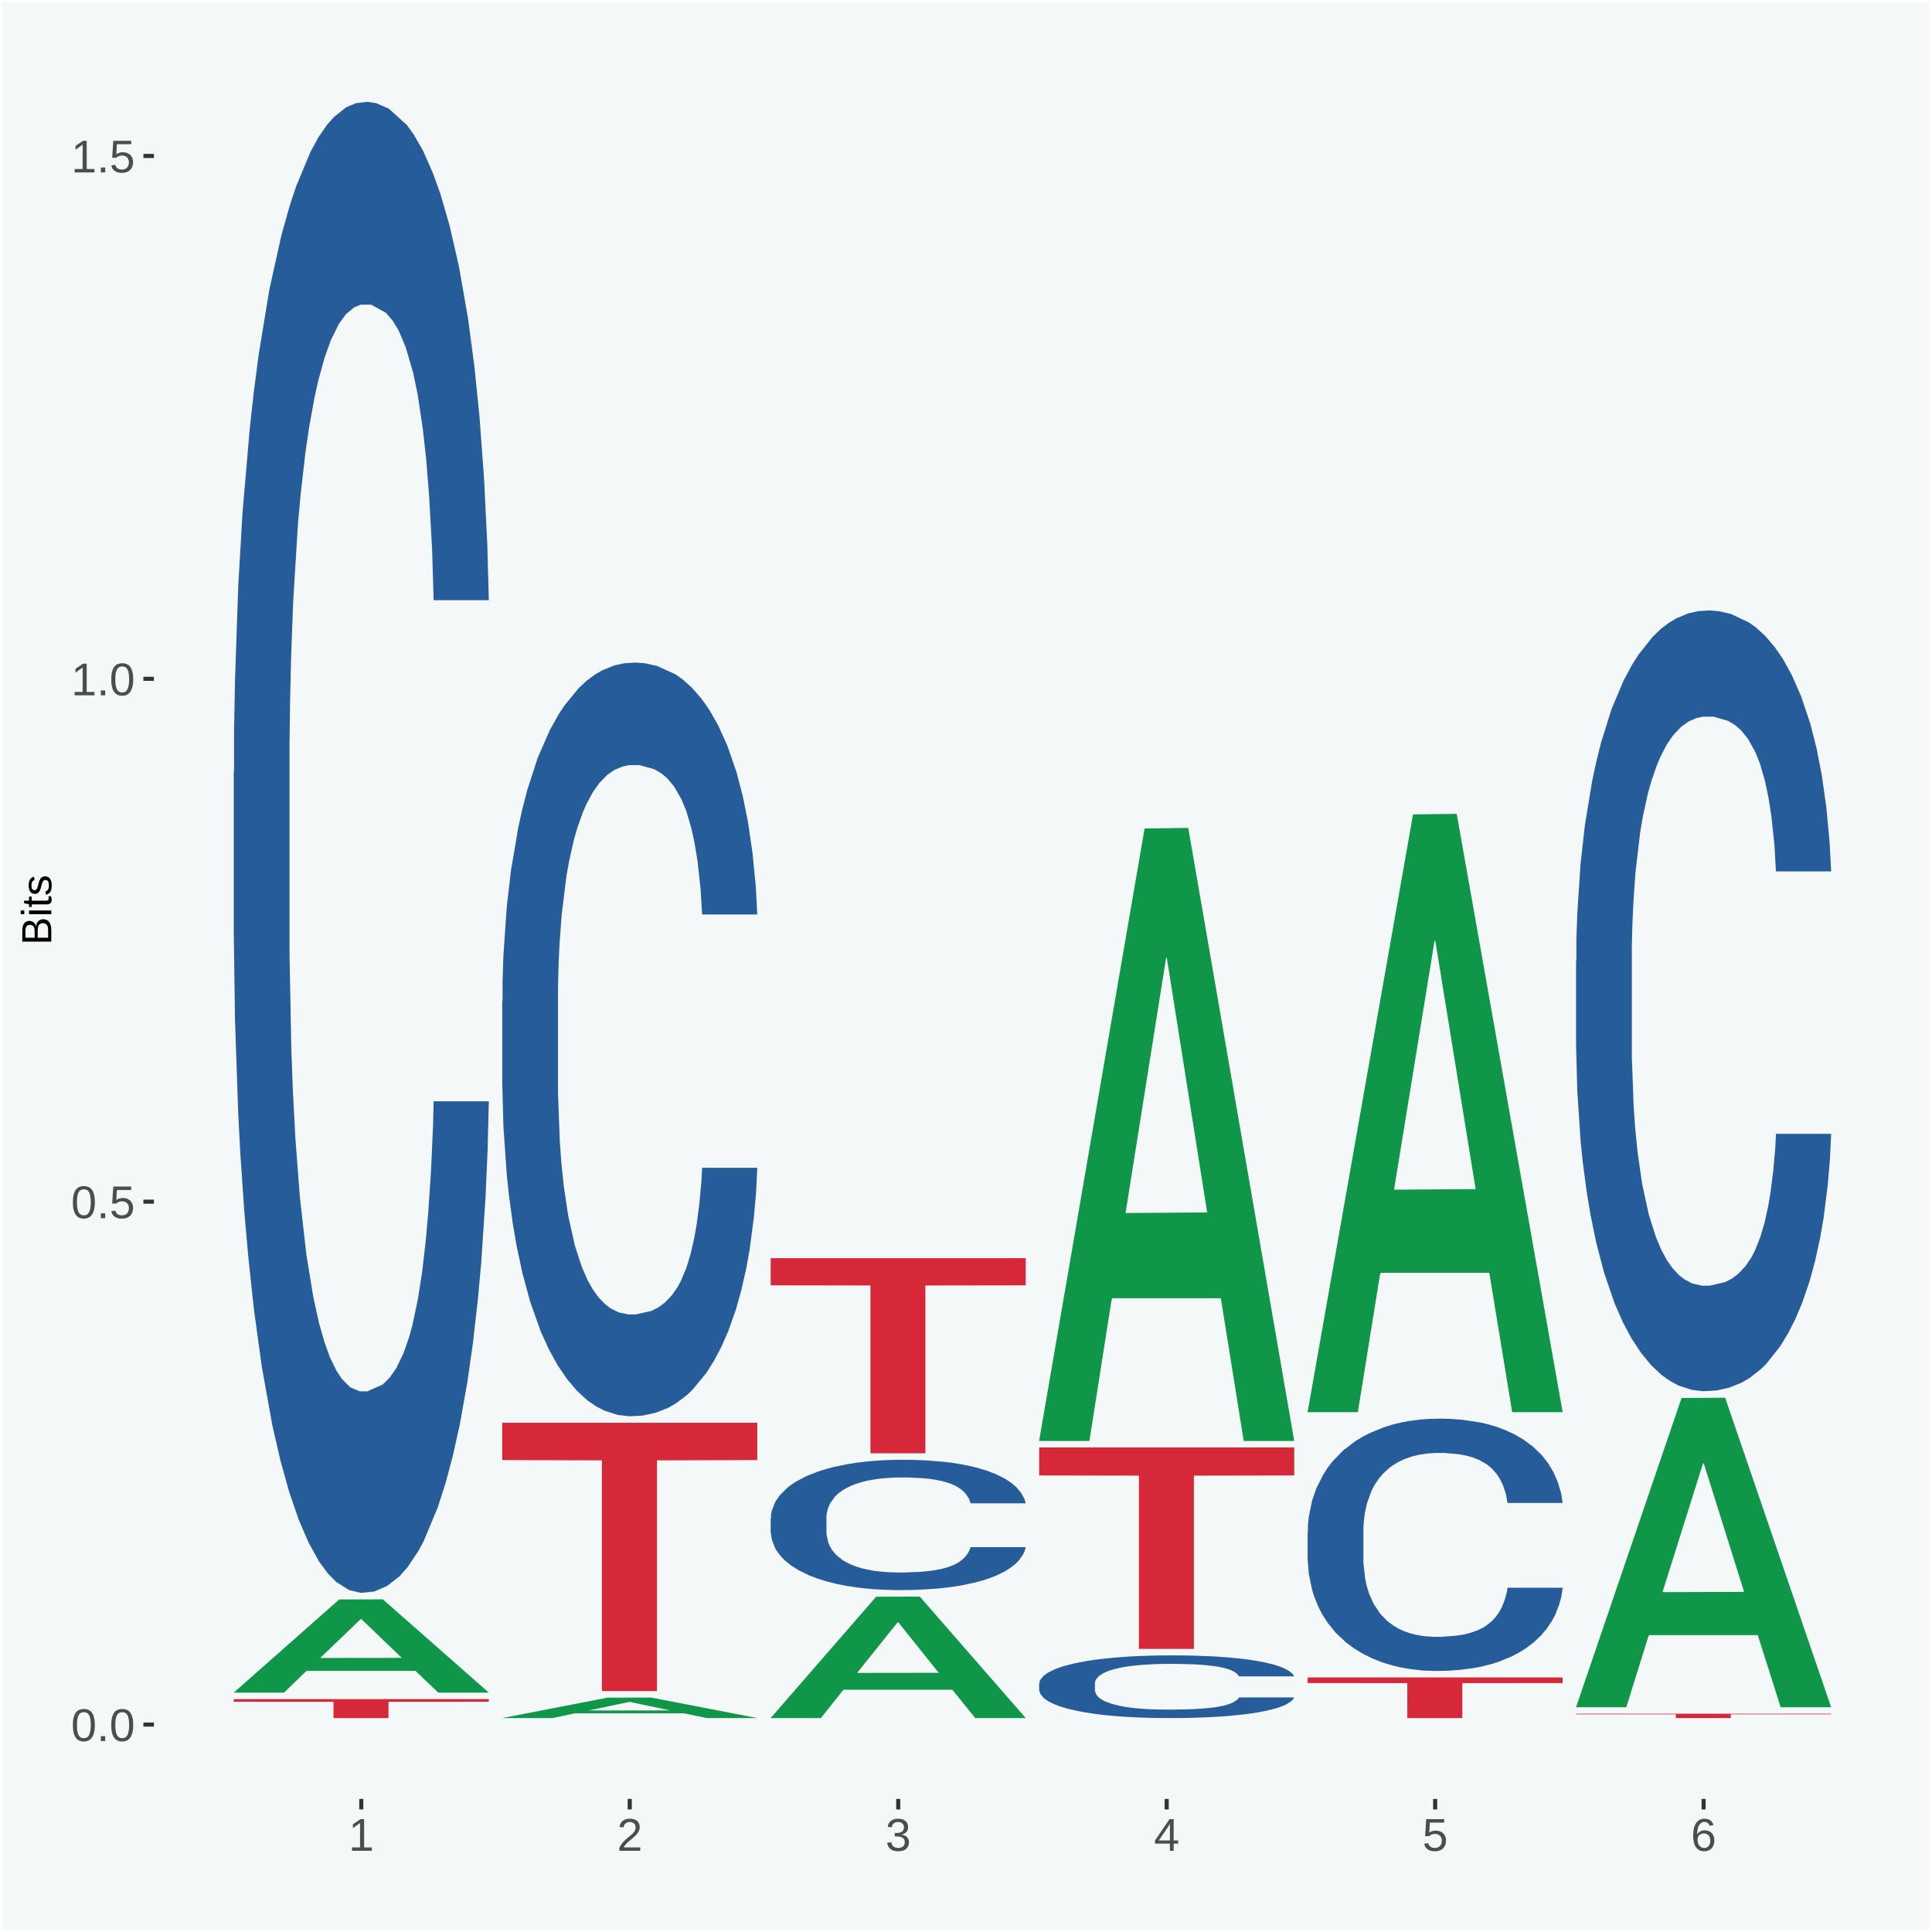 <?xml version="1.0" encoding="UTF-8"?>
<svg xmlns="http://www.w3.org/2000/svg" xmlns:xlink="http://www.w3.org/1999/xlink" width="504pt" height="504pt" viewBox="0 0 504 504" version="1.1">
<defs>
<g>
<symbol overflow="visible" id="glyph0-0">
<path style="stroke:none;" d="M 0.406 0 L 0.406 -8 L 3.594 -8 L 3.594 0 Z M 0.797 -0.406 L 3.188 -0.406 L 3.188 -7.594 L 0.797 -7.594 Z M 0.797 -0.406 "/>
</symbol>
<symbol overflow="visible" id="glyph0-1">
<path style="stroke:none;" d="M 6.203 -4.125 C 6.203 -3.332 6.125 -2.664 5.969 -2.125 C 5.82 -1.582 5.617 -1.145 5.359 -0.812 C 5.098 -0.477 4.789 -0.238 4.438 -0.094 C 4.094 0.051 3.723 0.125 3.328 0.125 C 2.922 0.125 2.539 0.051 2.188 -0.094 C 1.844 -0.238 1.539 -0.477 1.281 -0.812 C 1.031 -1.145 0.832 -1.582 0.688 -2.125 C 0.539 -2.664 0.469 -3.332 0.469 -4.125 C 0.469 -4.957 0.539 -5.645 0.688 -6.188 C 0.832 -6.738 1.035 -7.176 1.297 -7.5 C 1.555 -7.82 1.859 -8.047 2.203 -8.172 C 2.555 -8.305 2.941 -8.375 3.359 -8.375 C 3.754 -8.375 4.125 -8.305 4.469 -8.172 C 4.812 -8.047 5.113 -7.82 5.375 -7.5 C 5.633 -7.176 5.836 -6.738 5.984 -6.188 C 6.129 -5.645 6.203 -4.957 6.203 -4.125 Z M 5.141 -4.125 C 5.141 -4.781 5.098 -5.328 5.016 -5.766 C 4.941 -6.203 4.828 -6.551 4.672 -6.812 C 4.516 -7.07 4.328 -7.254 4.109 -7.359 C 3.891 -7.473 3.641 -7.531 3.359 -7.531 C 3.055 -7.531 2.789 -7.473 2.562 -7.359 C 2.344 -7.254 2.156 -7.07 2 -6.812 C 1.844 -6.551 1.723 -6.203 1.641 -5.766 C 1.566 -5.328 1.531 -4.781 1.531 -4.125 C 1.531 -3.5 1.57 -2.969 1.656 -2.531 C 1.738 -2.094 1.852 -1.742 2 -1.484 C 2.156 -1.223 2.344 -1.035 2.562 -0.922 C 2.789 -0.805 3.047 -0.75 3.328 -0.75 C 3.609 -0.75 3.859 -0.805 4.078 -0.922 C 4.305 -1.035 4.492 -1.223 4.641 -1.484 C 4.797 -1.742 4.914 -2.094 5 -2.531 C 5.094 -2.969 5.141 -3.5 5.141 -4.125 Z M 5.141 -4.125 "/>
</symbol>
<symbol overflow="visible" id="glyph0-2">
<path style="stroke:none;" d="M 1.094 0 L 1.094 -1.281 L 2.234 -1.281 L 2.234 0 Z M 1.094 0 "/>
</symbol>
<symbol overflow="visible" id="glyph0-3">
<path style="stroke:none;" d="M 6.172 -2.688 C 6.172 -2.27 6.109 -1.891 5.984 -1.547 C 5.859 -1.203 5.672 -0.906 5.422 -0.656 C 5.18 -0.414 4.879 -0.223 4.516 -0.078 C 4.148 0.055 3.723 0.125 3.234 0.125 C 2.805 0.125 2.43 0.07 2.109 -0.031 C 1.785 -0.133 1.508 -0.273 1.281 -0.453 C 1.062 -0.629 0.883 -0.836 0.75 -1.078 C 0.625 -1.316 0.535 -1.57 0.484 -1.844 L 1.547 -1.969 C 1.586 -1.812 1.645 -1.66 1.719 -1.516 C 1.801 -1.367 1.91 -1.238 2.047 -1.125 C 2.18 -1.008 2.348 -0.914 2.547 -0.844 C 2.742 -0.781 2.984 -0.75 3.266 -0.75 C 3.535 -0.75 3.781 -0.789 4 -0.875 C 4.227 -0.957 4.422 -1.078 4.578 -1.234 C 4.734 -1.398 4.852 -1.602 4.938 -1.844 C 5.031 -2.082 5.078 -2.359 5.078 -2.672 C 5.078 -2.922 5.035 -3.148 4.953 -3.359 C 4.867 -3.578 4.75 -3.766 4.594 -3.922 C 4.445 -4.078 4.258 -4.195 4.031 -4.281 C 3.812 -4.363 3.562 -4.406 3.281 -4.406 C 3.113 -4.406 2.953 -4.391 2.797 -4.359 C 2.648 -4.328 2.516 -4.285 2.391 -4.234 C 2.266 -4.18 2.148 -4.117 2.047 -4.047 C 1.941 -3.973 1.844 -3.895 1.75 -3.812 L 0.719 -3.812 L 1 -8.25 L 5.688 -8.25 L 5.688 -7.359 L 1.953 -7.359 L 1.797 -4.734 C 1.984 -4.879 2.219 -5.004 2.5 -5.109 C 2.781 -5.211 3.113 -5.266 3.5 -5.266 C 3.914 -5.266 4.285 -5.203 4.609 -5.078 C 4.941 -4.953 5.223 -4.773 5.453 -4.547 C 5.68 -4.316 5.859 -4.047 5.984 -3.734 C 6.109 -3.422 6.172 -3.07 6.172 -2.688 Z M 6.172 -2.688 "/>
</symbol>
<symbol overflow="visible" id="glyph0-4">
<path style="stroke:none;" d="M 0.922 0 L 0.922 -0.891 L 3.016 -0.891 L 3.016 -7.25 L 1.156 -5.922 L 1.156 -6.922 L 3.109 -8.25 L 4.078 -8.25 L 4.078 -0.891 L 6.094 -0.891 L 6.094 0 Z M 0.922 0 "/>
</symbol>
<symbol overflow="visible" id="glyph0-5">
<path style="stroke:none;" d="M 0.609 0 L 0.609 -0.75 C 0.805 -1.207 1.047 -1.609 1.328 -1.953 C 1.617 -2.305 1.922 -2.625 2.234 -2.906 C 2.555 -3.188 2.867 -3.445 3.172 -3.688 C 3.484 -3.938 3.766 -4.18 4.016 -4.422 C 4.266 -4.66 4.469 -4.91 4.625 -5.172 C 4.781 -5.441 4.859 -5.742 4.859 -6.078 C 4.859 -6.316 4.82 -6.523 4.75 -6.703 C 4.676 -6.879 4.57 -7.023 4.438 -7.141 C 4.312 -7.266 4.156 -7.359 3.969 -7.422 C 3.781 -7.484 3.578 -7.516 3.359 -7.516 C 3.141 -7.516 2.938 -7.484 2.75 -7.422 C 2.57 -7.367 2.41 -7.281 2.266 -7.156 C 2.117 -7.039 2 -6.895 1.906 -6.719 C 1.812 -6.551 1.754 -6.352 1.734 -6.125 L 0.656 -6.219 C 0.688 -6.508 0.766 -6.785 0.891 -7.047 C 1.023 -7.316 1.203 -7.551 1.422 -7.75 C 1.648 -7.945 1.922 -8.098 2.234 -8.203 C 2.555 -8.316 2.93 -8.375 3.359 -8.375 C 3.766 -8.375 4.125 -8.328 4.438 -8.234 C 4.758 -8.141 5.031 -7.992 5.25 -7.797 C 5.477 -7.609 5.648 -7.375 5.766 -7.094 C 5.879 -6.812 5.938 -6.488 5.938 -6.125 C 5.938 -5.844 5.883 -5.578 5.781 -5.328 C 5.688 -5.078 5.555 -4.836 5.391 -4.609 C 5.223 -4.379 5.031 -4.16 4.812 -3.953 C 4.594 -3.742 4.363 -3.535 4.125 -3.328 C 3.895 -3.129 3.656 -2.93 3.406 -2.734 C 3.164 -2.535 2.938 -2.336 2.719 -2.141 C 2.508 -1.941 2.32 -1.738 2.156 -1.531 C 1.988 -1.332 1.859 -1.117 1.766 -0.891 L 6.078 -0.891 L 6.078 0 Z M 0.609 0 "/>
</symbol>
<symbol overflow="visible" id="glyph0-6">
<path style="stroke:none;" d="M 6.141 -2.281 C 6.141 -1.906 6.078 -1.566 5.953 -1.266 C 5.836 -0.973 5.66 -0.723 5.422 -0.516 C 5.18 -0.305 4.883 -0.145 4.531 -0.031 C 4.188 0.07 3.789 0.125 3.344 0.125 C 2.832 0.125 2.398 0.062 2.047 -0.062 C 1.703 -0.195 1.414 -0.367 1.188 -0.578 C 0.957 -0.785 0.785 -1.02 0.672 -1.281 C 0.566 -1.551 0.492 -1.832 0.453 -2.125 L 1.547 -2.219 C 1.578 -2 1.633 -1.801 1.719 -1.625 C 1.801 -1.445 1.914 -1.289 2.062 -1.156 C 2.207 -1.031 2.383 -0.93 2.594 -0.859 C 2.801 -0.785 3.051 -0.75 3.344 -0.75 C 3.875 -0.75 4.289 -0.879 4.594 -1.141 C 4.895 -1.41 5.047 -1.801 5.047 -2.312 C 5.047 -2.613 4.977 -2.859 4.844 -3.047 C 4.707 -3.234 4.539 -3.379 4.344 -3.484 C 4.145 -3.586 3.926 -3.656 3.688 -3.688 C 3.445 -3.727 3.227 -3.75 3.031 -3.75 L 2.438 -3.75 L 2.438 -4.656 L 3.016 -4.656 C 3.211 -4.656 3.414 -4.676 3.625 -4.719 C 3.844 -4.758 4.039 -4.832 4.219 -4.938 C 4.395 -5.051 4.539 -5.195 4.656 -5.375 C 4.77 -5.562 4.828 -5.797 4.828 -6.078 C 4.828 -6.523 4.695 -6.875 4.438 -7.125 C 4.188 -7.383 3.801 -7.516 3.281 -7.516 C 2.82 -7.516 2.445 -7.395 2.156 -7.156 C 1.875 -6.914 1.707 -6.578 1.656 -6.141 L 0.594 -6.234 C 0.633 -6.598 0.734 -6.91 0.891 -7.172 C 1.047 -7.441 1.242 -7.664 1.484 -7.844 C 1.734 -8.02 2.008 -8.148 2.312 -8.234 C 2.625 -8.328 2.953 -8.375 3.297 -8.375 C 3.754 -8.375 4.148 -8.316 4.484 -8.203 C 4.816 -8.086 5.086 -7.93 5.297 -7.734 C 5.516 -7.535 5.672 -7.301 5.766 -7.031 C 5.867 -6.77 5.922 -6.488 5.922 -6.188 C 5.922 -5.945 5.883 -5.723 5.812 -5.516 C 5.75 -5.305 5.645 -5.113 5.5 -4.938 C 5.363 -4.77 5.188 -4.625 4.969 -4.5 C 4.75 -4.383 4.488 -4.297 4.188 -4.234 L 4.188 -4.219 C 4.52 -4.176 4.805 -4.098 5.047 -3.984 C 5.297 -3.867 5.5 -3.723 5.656 -3.547 C 5.82 -3.379 5.941 -3.188 6.016 -2.969 C 6.098 -2.75 6.141 -2.52 6.141 -2.281 Z M 6.141 -2.281 "/>
</symbol>
<symbol overflow="visible" id="glyph0-7">
<path style="stroke:none;" d="M 5.156 -1.875 L 5.156 0 L 4.172 0 L 4.172 -1.875 L 0.281 -1.875 L 0.281 -2.688 L 4.062 -8.25 L 5.156 -8.25 L 5.156 -2.703 L 6.328 -2.703 L 6.328 -1.875 Z M 4.172 -7.062 C 4.16 -7.039 4.141 -7.004 4.109 -6.953 C 4.078 -6.898 4.039 -6.836 4 -6.766 C 3.957 -6.691 3.914 -6.617 3.875 -6.547 C 3.844 -6.473 3.812 -6.414 3.781 -6.375 L 1.656 -3.25 C 1.633 -3.219 1.602 -3.176 1.562 -3.125 C 1.531 -3.07 1.492 -3.02 1.453 -2.969 C 1.422 -2.914 1.383 -2.863 1.344 -2.812 C 1.301 -2.77 1.27 -2.734 1.25 -2.703 L 4.172 -2.703 Z M 4.172 -7.062 "/>
</symbol>
<symbol overflow="visible" id="glyph0-8">
<path style="stroke:none;" d="M 6.141 -2.703 C 6.141 -2.285 6.082 -1.906 5.969 -1.562 C 5.852 -1.219 5.68 -0.922 5.453 -0.672 C 5.234 -0.422 4.957 -0.223 4.625 -0.078 C 4.289 0.055 3.91 0.125 3.484 0.125 C 3.004 0.125 2.582 0.031 2.219 -0.156 C 1.863 -0.344 1.566 -0.609 1.328 -0.953 C 1.086 -1.297 0.906 -1.719 0.781 -2.219 C 0.664 -2.727 0.609 -3.301 0.609 -3.938 C 0.609 -4.676 0.676 -5.32 0.812 -5.875 C 0.945 -6.426 1.141 -6.883 1.391 -7.25 C 1.648 -7.625 1.961 -7.906 2.328 -8.094 C 2.691 -8.281 3.102 -8.375 3.562 -8.375 C 3.844 -8.375 4.102 -8.344 4.344 -8.281 C 4.594 -8.227 4.816 -8.133 5.016 -8 C 5.223 -7.875 5.398 -7.703 5.547 -7.484 C 5.703 -7.273 5.828 -7.016 5.922 -6.703 L 4.906 -6.516 C 4.801 -6.867 4.629 -7.125 4.391 -7.281 C 4.148 -7.445 3.867 -7.531 3.547 -7.531 C 3.266 -7.531 3.004 -7.457 2.766 -7.312 C 2.535 -7.176 2.336 -6.973 2.172 -6.703 C 2.004 -6.43 1.875 -6.086 1.781 -5.672 C 1.695 -5.266 1.656 -4.789 1.656 -4.25 C 1.852 -4.602 2.125 -4.875 2.469 -5.062 C 2.812 -5.25 3.207 -5.344 3.656 -5.344 C 4.031 -5.344 4.367 -5.281 4.672 -5.156 C 4.984 -5.031 5.25 -4.852 5.469 -4.625 C 5.688 -4.406 5.852 -4.129 5.969 -3.797 C 6.082 -3.473 6.141 -3.109 6.141 -2.703 Z M 5.078 -2.656 C 5.078 -2.938 5.039 -3.191 4.969 -3.422 C 4.895 -3.66 4.785 -3.859 4.641 -4.016 C 4.504 -4.18 4.332 -4.305 4.125 -4.391 C 3.926 -4.484 3.688 -4.531 3.406 -4.531 C 3.219 -4.531 3.023 -4.5 2.828 -4.438 C 2.629 -4.383 2.453 -4.289 2.297 -4.156 C 2.141 -4.031 2.008 -3.863 1.906 -3.656 C 1.812 -3.457 1.766 -3.207 1.766 -2.906 C 1.766 -2.602 1.801 -2.316 1.875 -2.047 C 1.957 -1.785 2.07 -1.555 2.219 -1.359 C 2.363 -1.172 2.539 -1.02 2.75 -0.906 C 2.957 -0.789 3.191 -0.734 3.453 -0.734 C 3.703 -0.734 3.926 -0.773 4.125 -0.859 C 4.332 -0.953 4.504 -1.082 4.641 -1.25 C 4.785 -1.414 4.895 -1.613 4.969 -1.844 C 5.039 -2.082 5.078 -2.352 5.078 -2.656 Z M 5.078 -2.656 "/>
</symbol>
<symbol overflow="visible" id="glyph1-0">
<path style="stroke:none;" d="M 0 -0.359 L -7.328 -0.359 L -7.328 -3.281 L 0 -3.281 Z M -0.359 -0.734 L -0.359 -2.922 L -6.969 -2.922 L -6.969 -0.734 Z M -0.359 -0.734 "/>
</symbol>
<symbol overflow="visible" id="glyph1-1">
<path style="stroke:none;" d="M -2.125 -6.75 C -1.75 -6.75 -1.426 -6.676 -1.156 -6.531 C -0.883 -6.383 -0.66 -6.18 -0.484 -5.922 C -0.316 -5.672 -0.191 -5.375 -0.109 -5.031 C -0.035 -4.695 0 -4.344 0 -3.969 L 0 -0.906 L -7.562 -0.906 L -7.562 -3.656 C -7.562 -4.07 -7.523 -4.441 -7.453 -4.766 C -7.391 -5.098 -7.281 -5.379 -7.125 -5.609 C -6.977 -5.836 -6.789 -6.008 -6.562 -6.125 C -6.332 -6.25 -6.055 -6.312 -5.734 -6.312 C -5.523 -6.312 -5.328 -6.281 -5.141 -6.219 C -4.953 -6.164 -4.781 -6.078 -4.625 -5.953 C -4.477 -5.836 -4.348 -5.688 -4.234 -5.5 C -4.129 -5.32 -4.047 -5.113 -3.984 -4.875 C -3.953 -5.176 -3.883 -5.441 -3.781 -5.672 C -3.676 -5.91 -3.539 -6.109 -3.375 -6.266 C -3.219 -6.43 -3.031 -6.551 -2.812 -6.625 C -2.602 -6.707 -2.375 -6.75 -2.125 -6.75 Z M -5.609 -5.281 C -6.016 -5.281 -6.305 -5.141 -6.484 -4.859 C -6.66 -4.586 -6.75 -4.188 -6.75 -3.656 L -6.75 -1.922 L -4.344 -1.922 L -4.344 -3.656 C -4.344 -3.957 -4.375 -4.211 -4.438 -4.422 C -4.5 -4.629 -4.582 -4.797 -4.688 -4.922 C -4.801 -5.047 -4.93 -5.133 -5.078 -5.188 C -5.234 -5.25 -5.41 -5.281 -5.609 -5.281 Z M -2.219 -5.719 C -2.457 -5.719 -2.66 -5.672 -2.828 -5.578 C -2.992 -5.492 -3.129 -5.367 -3.234 -5.203 C -3.348 -5.047 -3.426 -4.848 -3.469 -4.609 C -3.52 -4.379 -3.547 -4.125 -3.547 -3.844 L -3.547 -1.922 L -0.828 -1.922 L -0.828 -3.922 C -0.828 -4.18 -0.848 -4.422 -0.891 -4.641 C -0.93 -4.859 -1.004 -5.047 -1.109 -5.203 C -1.211 -5.367 -1.352 -5.492 -1.531 -5.578 C -1.719 -5.672 -1.945 -5.719 -2.219 -5.719 Z M -2.219 -5.719 "/>
</symbol>
<symbol overflow="visible" id="glyph1-2">
<path style="stroke:none;" d="M -7.047 -0.734 L -7.969 -0.734 L -7.969 -1.703 L -7.047 -1.703 Z M 0 -0.734 L -5.812 -0.734 L -5.812 -1.703 L 0 -1.703 Z M 0 -0.734 "/>
</symbol>
<symbol overflow="visible" id="glyph1-3">
<path style="stroke:none;" d="M -0.047 -2.969 C -0.004 -2.82 0.023 -2.672 0.047 -2.516 C 0.078 -2.367 0.094 -2.195 0.094 -2 C 0.094 -1.227 -0.348 -0.844 -1.234 -0.844 L -5.109 -0.844 L -5.109 -0.172 L -5.812 -0.172 L -5.812 -0.875 L -7.109 -1.156 L -7.109 -1.812 L -5.812 -1.812 L -5.812 -2.875 L -5.109 -2.875 L -5.109 -1.812 L -1.438 -1.812 C -1.156 -1.812 -0.957 -1.852 -0.844 -1.938 C -0.738 -2.031 -0.688 -2.191 -0.688 -2.422 C -0.688 -2.516 -0.691 -2.602 -0.703 -2.688 C -0.711 -2.77 -0.727 -2.863 -0.75 -2.969 Z M -0.047 -2.969 "/>
</symbol>
<symbol overflow="visible" id="glyph1-4">
<path style="stroke:none;" d="M -1.609 -5.109 C -1.336 -5.109 -1.094 -5.051 -0.875 -4.938 C -0.664 -4.832 -0.488 -4.68 -0.344 -4.484 C -0.195 -4.285 -0.082 -4.039 0 -3.75 C 0.07 -3.457 0.109 -3.125 0.109 -2.75 C 0.109 -2.406 0.082 -2.098 0.031 -1.828 C -0.02 -1.555 -0.102 -1.316 -0.219 -1.109 C -0.332 -0.91 -0.484 -0.742 -0.672 -0.609 C -0.859 -0.473 -1.086 -0.375 -1.359 -0.312 L -1.531 -1.156 C -1.219 -1.238 -0.988 -1.41 -0.844 -1.672 C -0.695 -1.93 -0.625 -2.289 -0.625 -2.75 C -0.625 -2.957 -0.641 -3.145 -0.672 -3.312 C -0.703 -3.488 -0.75 -3.641 -0.812 -3.766 C -0.883 -3.891 -0.977 -3.984 -1.094 -4.047 C -1.207 -4.117 -1.352 -4.156 -1.531 -4.156 C -1.707 -4.156 -1.848 -4.113 -1.953 -4.031 C -2.066 -3.957 -2.16 -3.844 -2.234 -3.688 C -2.316 -3.539 -2.383 -3.363 -2.438 -3.156 C -2.5 -2.945 -2.562 -2.719 -2.625 -2.469 C -2.688 -2.238 -2.754 -2.008 -2.828 -1.781 C -2.898 -1.551 -3 -1.344 -3.125 -1.156 C -3.25 -0.969 -3.398 -0.816 -3.578 -0.703 C -3.766 -0.586 -4 -0.531 -4.281 -0.531 C -4.812 -0.531 -5.211 -0.719 -5.484 -1.094 C -5.766 -1.477 -5.906 -2.031 -5.906 -2.75 C -5.906 -3.395 -5.789 -3.906 -5.562 -4.281 C -5.332 -4.656 -4.973 -4.895 -4.484 -5 L -4.375 -4.125 C -4.52 -4.094 -4.645 -4.035 -4.75 -3.953 C -4.852 -3.867 -4.938 -3.766 -5 -3.641 C -5.062 -3.516 -5.102 -3.375 -5.125 -3.219 C -5.156 -3.07 -5.172 -2.914 -5.172 -2.75 C -5.172 -2.312 -5.102 -1.988 -4.969 -1.781 C -4.844 -1.582 -4.645 -1.484 -4.375 -1.484 C -4.219 -1.484 -4.086 -1.52 -3.984 -1.594 C -3.879 -1.664 -3.789 -1.77 -3.719 -1.906 C -3.656 -2.051 -3.598 -2.219 -3.547 -2.406 C -3.492 -2.602 -3.438 -2.816 -3.375 -3.047 C -3.332 -3.203 -3.289 -3.359 -3.25 -3.516 C -3.207 -3.68 -3.156 -3.836 -3.094 -3.984 C -3.031 -4.141 -2.957 -4.285 -2.875 -4.422 C -2.789 -4.555 -2.688 -4.672 -2.562 -4.766 C -2.445 -4.867 -2.312 -4.953 -2.156 -5.016 C -2 -5.078 -1.816 -5.109 -1.609 -5.109 Z M -1.609 -5.109 "/>
</symbol>
</g>
<clipPath id="clip1">
  <path d="M 40.148 5.48 L 498.52 5.48 L 498.52 469.281 L 40.148 469.281 Z M 40.148 5.48 "/>
</clipPath>
</defs>
<g id="surface1">
<rect x="0" y="0" width="504" height="504" style="fill:rgb(96.078%,97.255%,97.647%);fill-opacity:1;stroke:none;"/>
<path style="fill:none;stroke-width:1.07;stroke-linecap:round;stroke-linejoin:round;stroke:rgb(100%,100%,100%);stroke-opacity:1;stroke-miterlimit:10;" d="M 0 0 L 504 0 L 504 504 L 0 504 Z M 0 0 " transform="matrix(1,0,0,-1,0,504)"/>
<g clip-path="url(#clip1)" clip-rule="nonzero">
<path style=" stroke:none;fill-rule:nonzero;fill:rgb(96.078%,97.255%,97.647%);fill-opacity:1;" d="M 40.148 469.281 L 498.52 469.281 L 498.52 5.48 L 40.148 5.48 Z M 40.148 469.281 "/>
</g>
<path style=" stroke:none;fill-rule:nonzero;fill:rgb(6.274%,58.824%,28.235%);fill-opacity:1;" d="M 60.98 441.52 L 61.051 441.488 L 88.488 417.25 L 99.871 417.219 L 127.52 441.559 L 114.352 441.559 L 108.379 435.891 L 80.051 435.891 L 79.852 435.98 L 74.078 441.559 L 60.98 441.559 L 60.98 441.52 L 83.621 432.512 L 104.809 432.488 L 94.32 422.41 L 94.18 422.371 L 94.039 422.43 L 83.551 432.488 L 83.621 432.512 Z M 60.98 441.52 "/>
<path style=" stroke:none;fill-rule:nonzero;fill:rgb(14.51%,36.078%,60.001%);fill-opacity:1;" d="M 60.98 201.328 L 61.059 200.98 L 61.059 191.031 L 61.301 177.531 L 62.16 152.672 L 63.262 133.84 L 65.148 111.809 L 66.172 102.578 L 67.512 92.281 L 70.262 75.578 L 73.41 61.371 L 75.609 53.559 L 77.262 48.578 L 80.961 39.699 L 83.078 35.801 L 85.281 32.602 L 87.172 30.469 L 90.32 27.98 L 92.828 26.922 L 95.738 26.559 L 98.18 26.922 L 101.41 28.34 L 106.129 32.602 L 107.93 35.09 L 110.371 39.352 L 112.891 45.031 L 114.93 50.719 L 117.289 58.891 L 119.73 69.539 L 122.09 83.039 L 123.738 95.469 L 125.078 108.621 L 126.262 124.602 L 127.121 142.012 L 127.52 156.57 L 113.121 156.57 L 112.73 143.43 L 111.941 129.219 L 111.16 119.629 L 110.289 111.809 L 108.961 102.93 L 107.781 97.25 L 105.809 90.5 L 104 86.238 L 102.512 83.75 L 100.699 81.621 L 96.852 79.488 L 94.09 79.488 L 92.359 80.199 L 90.238 81.98 L 88.43 84.461 L 86.309 88.73 L 84.66 93.34 L 83 99.379 L 82.059 103.641 L 80.641 111.461 L 79.699 117.852 L 78.441 128.871 L 77.73 136.68 L 76.48 156.93 L 75.93 171.852 L 75.691 182.148 L 75.531 193.52 L 75.531 248.93 L 76 273.801 L 76.398 284.449 L 77.031 296.531 L 78.211 312.16 L 79.941 327.43 L 81.75 338.449 L 83.238 345.199 L 84.66 350.172 L 86.07 354.078 L 87.801 357.629 L 89.219 359.762 L 91.34 361.891 L 93.859 362.961 L 95.82 362.961 L 99.828 361.18 L 101.641 359.398 L 103.371 356.922 L 105.262 353.012 L 106.75 348.75 L 107.621 345.551 L 109.031 338.801 L 110.141 331.699 L 111.078 323.531 L 111.711 316.422 L 112.422 305.77 L 112.969 293.691 L 113.121 287.289 L 127.52 287.289 L 127.199 300.078 L 126.648 312.52 L 125.551 329.211 L 124.68 338.801 L 123.352 350.52 L 121.93 360.469 L 119.969 371.48 L 118.16 379.648 L 116.27 386.762 L 114.23 393.148 L 110.531 402.031 L 109.191 404.52 L 106.359 408.781 L 104.16 411.27 L 100.93 413.75 L 97.629 415.172 L 94.172 415.531 L 91.102 414.82 L 87.719 412.691 L 85.602 410.559 L 83.238 407.359 L 80.488 402.391 L 77.891 396.352 L 75.449 389.238 L 73.172 381.07 L 71.051 371.84 L 68.301 356.559 L 66.25 341.641 L 64.762 327.789 L 63.738 316.07 L 62.711 301.148 L 62.16 290.852 L 61.301 265.98 L 60.98 242.891 Z M 60.98 201.328 "/>
<path style=" stroke:none;fill-rule:nonzero;fill:rgb(83.922%,15.686%,22.353%);fill-opacity:1;" d="M 60.98 443.25 L 127.52 443.25 L 127.52 443.941 L 101.34 443.949 L 101.34 448.191 L 87 448.191 L 87 443.949 L 60.98 443.941 Z M 60.98 443.25 "/>
<path style=" stroke:none;fill-rule:nonzero;fill:rgb(6.274%,58.824%,28.235%);fill-opacity:1;" d="M 131.02 448.18 L 131.09 448.18 L 158.52 442.859 L 169.91 442.852 L 197.551 448.191 L 184.379 448.191 L 178.41 446.949 L 150.09 446.949 L 149.879 446.969 L 144.121 448.191 L 131.02 448.191 L 131.02 448.18 L 153.648 446.211 L 174.852 446.199 L 164.352 443.988 L 164.219 443.98 L 164.078 444 L 153.578 446.199 L 153.648 446.211 Z M 131.02 448.18 "/>
<path style=" stroke:none;fill-rule:nonzero;fill:rgb(14.51%,36.078%,60.001%);fill-opacity:1;" d="M 131.02 261.191 L 131.102 261.012 L 131.102 255.98 L 131.328 249.16 L 132.199 236.59 L 133.301 227.07 L 135.191 215.941 L 136.211 211.27 L 137.551 206.059 L 140.301 197.621 L 143.441 190.441 L 145.648 186.488 L 147.301 183.98 L 150.988 179.488 L 153.121 177.512 L 155.32 175.891 L 157.211 174.82 L 160.352 173.559 L 162.871 173.02 L 165.781 172.84 L 168.219 173.02 L 171.441 173.738 L 176.16 175.891 L 177.969 177.148 L 180.41 179.309 L 182.922 182.18 L 184.969 185.051 L 187.328 189.18 L 189.762 194.57 L 192.121 201.391 L 193.77 207.68 L 195.109 214.32 L 196.289 222.398 L 197.16 231.199 L 197.551 238.559 L 183.16 238.559 L 182.762 231.922 L 181.98 224.738 L 181.191 219.891 L 180.328 215.941 L 178.988 211.449 L 177.809 208.578 L 175.84 205.16 L 174.039 203.012 L 172.539 201.75 L 170.73 200.68 L 166.879 199.602 L 164.129 199.602 L 162.398 199.961 L 160.27 200.859 L 158.461 202.109 L 156.34 204.27 L 154.691 206.602 L 153.039 209.648 L 152.09 211.809 L 150.68 215.762 L 149.73 218.988 L 148.48 224.559 L 147.77 228.512 L 146.512 238.738 L 145.961 246.289 L 145.719 251.488 L 145.57 257.238 L 145.57 285.25 L 146.039 297.82 L 146.43 303.211 L 147.059 309.32 L 148.238 317.219 L 149.969 324.941 L 151.781 330.5 L 153.27 333.922 L 154.691 336.43 L 156.102 338.41 L 157.84 340.199 L 159.25 341.281 L 161.371 342.359 L 163.891 342.891 L 165.859 342.891 L 169.871 342 L 171.68 341.102 L 173.41 339.84 L 175.289 337.871 L 176.789 335.711 L 177.648 334.102 L 179.07 330.68 L 180.172 327.09 L 181.109 322.961 L 181.738 319.371 L 182.449 313.98 L 183 307.879 L 183.16 304.648 L 197.551 304.648 L 197.238 311.109 L 196.68 317.398 L 195.578 325.84 L 194.719 330.68 L 193.379 336.609 L 191.969 341.641 L 190 347.199 L 188.191 351.328 L 186.301 354.93 L 184.262 358.16 L 180.559 362.648 L 179.23 363.898 L 176.391 366.059 L 174.191 367.32 L 170.969 368.57 L 167.672 369.289 L 164.211 369.469 L 161.141 369.109 L 157.762 368.031 L 155.629 366.961 L 153.27 365.34 L 150.52 362.828 L 147.93 359.77 L 145.488 356.18 L 143.211 352.051 L 141.078 347.379 L 138.328 339.66 L 136.289 332.121 L 134.789 325.121 L 133.77 319.191 L 132.75 311.648 L 132.199 306.441 L 131.328 293.871 L 131.02 282.199 Z M 131.02 261.191 "/>
<path style=" stroke:none;fill-rule:nonzero;fill:rgb(83.922%,15.686%,22.353%);fill-opacity:1;" d="M 131.02 371.16 L 197.551 371.16 L 197.551 380.891 L 171.379 380.961 L 171.379 441.16 L 157.031 441.16 L 157.031 380.961 L 131.02 380.891 Z M 131.02 371.16 "/>
<path style=" stroke:none;fill-rule:nonzero;fill:rgb(6.274%,58.824%,28.235%);fill-opacity:1;" d="M 201.051 448.129 L 201.121 448.102 L 228.559 416.531 L 239.941 416.5 L 267.578 448.191 L 254.41 448.191 L 248.449 440.809 L 220.121 440.809 L 219.91 440.93 L 214.148 448.191 L 201.051 448.191 L 201.051 448.129 L 223.691 436.41 L 244.879 436.379 L 234.391 423.262 L 234.25 423.199 L 234.109 423.281 L 223.621 436.379 L 223.691 436.41 Z M 201.051 448.129 "/>
<path style=" stroke:none;fill-rule:nonzero;fill:rgb(14.51%,36.078%,60.001%);fill-opacity:1;" d="M 201.051 396.078 L 201.129 396.051 L 201.129 395.18 L 201.371 394 L 202.23 391.828 L 203.328 390.18 L 205.219 388.262 L 206.238 387.449 L 207.578 386.551 L 210.328 385.09 L 213.48 383.852 L 215.68 383.172 L 217.328 382.73 L 221.031 381.961 L 223.148 381.621 L 225.352 381.34 L 227.238 381.148 L 230.391 380.93 L 232.898 380.84 L 235.809 380.809 L 238.25 380.84 L 241.469 380.961 L 246.191 381.34 L 248 381.551 L 250.441 381.93 L 252.961 382.422 L 255 382.922 L 257.359 383.629 L 259.801 384.559 L 262.16 385.738 L 263.809 386.828 L 265.148 387.98 L 266.328 389.379 L 267.191 390.898 L 267.578 392.172 L 253.191 392.172 L 252.801 391.02 L 252.012 389.781 L 251.23 388.941 L 250.359 388.262 L 249.02 387.48 L 247.84 386.988 L 245.879 386.398 L 244.07 386.02 L 242.578 385.809 L 240.77 385.621 L 236.91 385.43 L 234.16 385.43 L 232.43 385.5 L 230.309 385.648 L 228.5 385.871 L 226.371 386.238 L 224.719 386.648 L 223.07 387.172 L 222.129 387.551 L 220.711 388.23 L 219.77 388.789 L 218.512 389.75 L 217.801 390.43 L 216.539 392.199 L 215.988 393.512 L 215.762 394.41 L 215.602 395.398 L 215.602 400.238 L 216.07 402.422 L 216.469 403.352 L 217.09 404.398 L 218.27 405.77 L 220 407.109 L 221.809 408.07 L 223.309 408.66 L 224.719 409.09 L 226.141 409.43 L 227.871 409.75 L 229.281 409.93 L 231.41 410.121 L 233.922 410.211 L 235.891 410.211 L 239.898 410.059 L 241.711 409.898 L 243.441 409.68 L 245.328 409.34 L 246.82 408.969 L 247.691 408.691 L 249.102 408.102 L 250.199 407.48 L 251.148 406.762 L 251.781 406.141 L 252.48 405.211 L 253.031 404.16 L 253.191 403.602 L 267.578 403.602 L 267.27 404.719 L 266.719 405.801 L 265.621 407.262 L 264.75 408.102 L 263.422 409.121 L 262 409.988 L 260.031 410.961 L 258.23 411.672 L 256.34 412.289 L 254.289 412.852 L 250.602 413.629 L 249.262 413.84 L 246.43 414.219 L 244.23 414.43 L 241 414.648 L 237.699 414.781 L 234.238 414.809 L 231.172 414.738 L 227.789 414.559 L 225.672 414.371 L 223.309 414.09 L 220.559 413.66 L 217.961 413.129 L 215.52 412.512 L 213.238 411.789 L 211.121 410.988 L 208.371 409.648 L 206.32 408.352 L 204.828 407.141 L 203.801 406.109 L 202.781 404.809 L 202.23 403.91 L 201.371 401.73 L 201.051 399.719 Z M 201.051 396.078 "/>
<path style=" stroke:none;fill-rule:nonzero;fill:rgb(83.922%,15.686%,22.353%);fill-opacity:1;" d="M 201.051 328.219 L 267.578 328.219 L 267.578 335.301 L 241.41 335.34 L 241.41 379.109 L 227.07 379.109 L 227.07 335.34 L 201.051 335.301 Z M 201.051 328.219 "/>
<path style=" stroke:none;fill-rule:nonzero;fill:rgb(6.274%,58.824%,28.235%);fill-opacity:1;" d="M 271.09 375.609 L 271.148 375.461 L 298.59 216.129 L 309.98 215.98 L 337.621 375.91 L 324.449 375.91 L 318.48 338.672 L 290.148 338.672 L 289.949 339.27 L 284.191 375.91 L 271.09 375.91 L 271.09 375.609 L 293.719 316.441 L 314.91 316.289 L 304.422 250.07 L 304.281 249.77 L 304.148 250.219 L 293.648 316.289 L 293.719 316.441 Z M 271.09 375.609 "/>
<path style=" stroke:none;fill-rule:nonzero;fill:rgb(14.51%,36.078%,60.001%);fill-opacity:1;" d="M 271.09 439.191 L 271.16 439.172 L 271.16 438.75 L 271.398 438.191 L 272.27 437.141 L 273.371 436.352 L 275.25 435.422 L 276.281 435.039 L 277.609 434.602 L 280.371 433.898 L 283.512 433.301 L 285.711 432.969 L 287.359 432.77 L 291.059 432.391 L 293.18 432.23 L 295.391 432.09 L 297.27 432 L 300.422 431.898 L 302.941 431.852 L 305.852 431.84 L 308.281 431.852 L 311.512 431.91 L 316.23 432.09 L 318.039 432.199 L 320.469 432.379 L 322.988 432.621 L 325.031 432.852 L 327.391 433.199 L 329.828 433.648 L 332.191 434.211 L 333.84 434.738 L 335.18 435.289 L 336.359 435.961 L 337.219 436.691 L 337.621 437.309 L 323.23 437.309 L 322.828 436.75 L 322.051 436.16 L 321.262 435.75 L 320.391 435.422 L 319.059 435.051 L 317.879 434.809 L 315.91 434.531 L 314.102 434.352 L 312.609 434.238 L 310.801 434.148 L 306.949 434.059 L 304.191 434.059 L 302.461 434.09 L 300.34 434.172 L 298.531 434.27 L 296.41 434.449 L 294.762 434.648 L 293.109 434.898 L 292.16 435.078 L 290.75 435.41 L 289.801 435.68 L 288.539 436.141 L 287.84 436.469 L 286.578 437.32 L 286.031 437.949 L 285.789 438.379 L 285.629 438.859 L 285.629 441.191 L 286.109 442.23 L 286.5 442.68 L 287.129 443.191 L 288.309 443.852 L 290.039 444.488 L 291.852 444.949 L 293.34 445.238 L 294.762 445.449 L 296.172 445.609 L 297.898 445.762 L 299.32 445.852 L 301.441 445.941 L 303.961 445.98 L 305.922 445.98 L 309.941 445.91 L 311.738 445.828 L 313.469 445.73 L 315.359 445.57 L 316.859 445.391 L 317.719 445.25 L 319.141 444.969 L 320.238 444.672 L 321.18 444.328 L 321.809 444.031 L 322.52 443.578 L 323.07 443.07 L 323.23 442.801 L 337.621 442.801 L 337.301 443.34 L 336.75 443.859 L 335.648 444.559 L 334.789 444.969 L 333.449 445.461 L 332.031 445.879 L 330.07 446.34 L 328.262 446.691 L 326.371 446.98 L 324.328 447.25 L 320.629 447.629 L 319.289 447.73 L 316.461 447.91 L 314.262 448.012 L 311.039 448.121 L 307.73 448.18 L 304.27 448.191 L 301.211 448.16 L 297.82 448.07 L 295.699 447.98 L 293.34 447.852 L 290.59 447.641 L 287.988 447.391 L 285.559 447.09 L 283.281 446.738 L 281.148 446.359 L 278.398 445.711 L 276.352 445.09 L 274.859 444.5 L 273.84 444.012 L 272.82 443.379 L 272.27 442.949 L 271.398 441.91 L 271.09 440.93 Z M 271.09 439.191 "/>
<path style=" stroke:none;fill-rule:nonzero;fill:rgb(83.922%,15.686%,22.353%);fill-opacity:1;" d="M 271.09 377.602 L 337.621 377.602 L 337.621 384.898 L 311.449 384.949 L 311.449 430.148 L 297.102 430.148 L 297.102 384.949 L 271.09 384.898 Z M 271.09 377.602 "/>
<path style=" stroke:none;fill-rule:nonzero;fill:rgb(6.274%,58.824%,28.235%);fill-opacity:1;" d="M 341.121 368.09 L 341.191 367.949 L 368.621 212.449 L 380.012 212.309 L 407.648 368.391 L 394.48 368.391 L 388.512 332.039 L 360.191 332.039 L 359.98 332.629 L 354.219 368.391 L 341.121 368.391 L 341.121 368.09 L 363.75 310.352 L 384.949 310.199 L 374.449 245.57 L 374.32 245.281 L 374.18 245.719 L 363.691 310.199 L 363.75 310.352 Z M 341.121 368.09 "/>
<path style=" stroke:none;fill-rule:nonzero;fill:rgb(14.51%,36.078%,60.001%);fill-opacity:1;" d="M 341.121 399.648 L 341.199 399.59 L 341.199 397.91 L 341.43 395.621 L 342.301 391.422 L 343.398 388.23 L 345.289 384.512 L 346.309 382.941 L 347.648 381.199 L 350.398 378.371 L 353.539 375.969 L 355.75 374.648 L 357.398 373.809 L 361.09 372.301 L 363.219 371.641 L 365.422 371.102 L 367.309 370.738 L 370.449 370.32 L 372.969 370.141 L 375.879 370.078 L 378.32 370.141 L 381.539 370.379 L 386.262 371.102 L 388.07 371.52 L 390.512 372.238 L 393.02 373.211 L 395.07 374.172 L 397.43 375.551 L 399.871 377.352 L 402.23 379.641 L 403.879 381.738 L 405.211 383.961 L 406.391 386.672 L 407.262 389.609 L 407.648 392.078 L 393.262 392.078 L 392.871 389.852 L 392.078 387.449 L 391.289 385.828 L 390.43 384.512 L 389.09 383 L 387.91 382.039 L 385.949 380.898 L 384.141 380.18 L 382.641 379.762 L 380.828 379.398 L 376.98 379.039 L 374.23 379.039 L 372.5 379.16 L 370.371 379.461 L 368.57 379.879 L 366.441 380.602 L 364.789 381.379 L 363.141 382.398 L 362.199 383.121 L 360.781 384.449 L 359.84 385.531 L 358.578 387.391 L 357.871 388.711 L 356.609 392.141 L 356.059 394.66 L 355.828 396.41 L 355.672 398.328 L 355.672 407.711 L 356.141 411.91 L 356.531 413.719 L 357.16 415.762 L 358.34 418.398 L 360.07 420.988 L 361.879 422.852 L 363.379 423.988 L 364.789 424.84 L 366.211 425.5 L 367.941 426.102 L 369.352 426.461 L 371.48 426.82 L 373.988 427 L 375.961 427 L 379.969 426.699 L 381.781 426.398 L 383.512 425.98 L 385.398 425.32 L 386.891 424.602 L 387.75 424.051 L 389.172 422.91 L 390.27 421.711 L 391.219 420.328 L 391.84 419.129 L 392.551 417.32 L 393.102 415.281 L 393.262 414.199 L 407.648 414.199 L 407.34 416.359 L 406.789 418.461 L 405.691 421.289 L 404.82 422.91 L 403.48 424.898 L 402.07 426.578 L 400.102 428.441 L 398.289 429.82 L 396.41 431.031 L 394.359 432.109 L 390.66 433.609 L 389.328 434.031 L 386.5 434.75 L 384.289 435.172 L 381.07 435.59 L 377.77 435.84 L 374.309 435.898 L 371.238 435.781 L 367.859 435.41 L 365.73 435.051 L 363.379 434.512 L 360.621 433.672 L 358.031 432.648 L 355.59 431.449 L 353.309 430.07 L 351.191 428.5 L 348.43 425.922 L 346.391 423.391 L 344.891 421.051 L 343.871 419.07 L 342.852 416.539 L 342.301 414.801 L 341.43 410.59 L 341.121 406.68 Z M 341.121 399.648 "/>
<path style=" stroke:none;fill-rule:nonzero;fill:rgb(83.922%,15.686%,22.353%);fill-opacity:1;" d="M 341.121 437.59 L 407.648 437.59 L 407.648 439.059 L 381.48 439.07 L 381.48 448.191 L 367.129 448.191 L 367.129 439.07 L 341.121 439.059 Z M 341.121 437.59 "/>
<path style=" stroke:none;fill-rule:nonzero;fill:rgb(6.274%,58.824%,28.235%);fill-opacity:1;" d="M 411.148 445.219 L 411.219 445.141 L 438.66 364.699 L 450.039 364.621 L 477.691 445.371 L 464.52 445.371 L 458.551 426.559 L 430.219 426.559 L 430.02 426.871 L 424.25 445.371 L 411.148 445.371 L 411.148 445.219 L 433.789 415.34 L 454.98 415.27 L 444.488 381.828 L 444.352 381.68 L 444.211 381.91 L 433.719 415.27 L 433.789 415.34 Z M 411.148 445.219 "/>
<path style=" stroke:none;fill-rule:nonzero;fill:rgb(14.51%,36.078%,60.001%);fill-opacity:1;" d="M 411.148 250.762 L 411.23 250.578 L 411.23 245.371 L 411.469 238.301 L 412.328 225.281 L 413.43 215.422 L 415.32 203.891 L 416.34 199.051 L 417.68 193.66 L 420.43 184.91 L 423.578 177.469 L 425.781 173.379 L 427.43 170.781 L 431.129 166.129 L 433.25 164.078 L 435.449 162.41 L 437.34 161.289 L 440.488 159.988 L 443 159.43 L 445.91 159.238 L 448.352 159.43 L 451.578 160.172 L 456.289 162.41 L 458.102 163.711 L 460.539 165.941 L 463.059 168.922 L 465.102 171.891 L 467.461 176.172 L 469.898 181.75 L 472.262 188.82 L 473.91 195.328 L 475.25 202.211 L 476.43 210.578 L 477.289 219.699 L 477.691 227.328 L 463.289 227.328 L 462.898 220.441 L 462.109 213 L 461.328 207.98 L 460.461 203.891 L 459.129 199.238 L 457.949 196.262 L 455.98 192.73 L 454.172 190.488 L 452.68 189.191 L 450.871 188.078 L 447.012 186.961 L 444.262 186.961 L 442.531 187.328 L 440.41 188.262 L 438.602 189.559 L 436.48 191.801 L 434.82 194.211 L 433.172 197.379 L 432.23 199.609 L 430.809 203.699 L 429.871 207.051 L 428.609 212.82 L 427.898 216.91 L 426.648 227.512 L 426.102 235.32 L 425.859 240.719 L 425.699 246.672 L 425.699 275.691 L 426.172 288.711 L 426.57 294.289 L 427.199 300.609 L 428.379 308.801 L 430.109 316.801 L 431.922 322.559 L 433.41 326.102 L 434.82 328.699 L 436.238 330.75 L 437.969 332.609 L 439.391 333.73 L 441.512 334.84 L 444.031 335.398 L 445.988 335.398 L 450 334.469 L 451.809 333.539 L 453.539 332.238 L 455.43 330.191 L 456.922 327.961 L 457.789 326.281 L 459.199 322.75 L 460.309 319.031 L 461.25 314.75 L 461.879 311.031 L 462.59 305.449 L 463.141 299.129 L 463.289 295.781 L 477.691 295.781 L 477.371 302.48 L 476.82 308.988 L 475.719 317.73 L 474.852 322.75 L 473.52 328.891 L 472.102 334.102 L 470.141 339.859 L 468.328 344.141 L 466.441 347.859 L 464.391 351.211 L 460.699 355.859 L 459.359 357.16 L 456.531 359.398 L 454.328 360.699 L 451.102 362 L 447.801 362.738 L 444.34 362.93 L 441.27 362.559 L 437.891 361.441 L 435.77 360.328 L 433.41 358.648 L 430.66 356.051 L 428.059 352.879 L 425.621 349.16 L 423.34 344.891 L 421.219 340.051 L 418.469 332.051 L 416.422 324.238 L 414.93 316.98 L 413.91 310.852 L 412.879 303.031 L 412.328 297.641 L 411.469 284.621 L 411.148 272.531 Z M 411.148 250.762 "/>
<path style=" stroke:none;fill-rule:nonzero;fill:rgb(83.922%,15.686%,22.353%);fill-opacity:1;" d="M 411.148 447.059 L 477.691 447.059 L 477.691 447.219 L 451.512 447.219 L 451.512 448.191 L 437.172 448.191 L 437.172 447.219 L 411.148 447.219 Z M 411.148 447.059 "/>
<g style="fill:rgb(30.196%,30.196%,30.196%);fill-opacity:1;">
  <use xlink:href="#glyph0-1" x="18.54" y="454.19"/>
  <use xlink:href="#glyph0-2" x="25.212" y="454.19"/>
  <use xlink:href="#glyph0-1" x="28.548" y="454.19"/>
</g>
<g style="fill:rgb(30.196%,30.196%,30.196%);fill-opacity:1;">
  <use xlink:href="#glyph0-1" x="18.54" y="317.79"/>
  <use xlink:href="#glyph0-2" x="25.212" y="317.79"/>
  <use xlink:href="#glyph0-3" x="28.548" y="317.79"/>
</g>
<g style="fill:rgb(30.196%,30.196%,30.196%);fill-opacity:1;">
  <use xlink:href="#glyph0-4" x="18.54" y="181.39"/>
  <use xlink:href="#glyph0-2" x="25.212" y="181.39"/>
  <use xlink:href="#glyph0-1" x="28.548" y="181.39"/>
</g>
<g style="fill:rgb(30.196%,30.196%,30.196%);fill-opacity:1;">
  <use xlink:href="#glyph0-4" x="18.54" y="44.98"/>
  <use xlink:href="#glyph0-2" x="25.212" y="44.98"/>
  <use xlink:href="#glyph0-3" x="28.548" y="44.98"/>
</g>
<path style="fill:none;stroke-width:1.07;stroke-linecap:butt;stroke-linejoin:round;stroke:rgb(20%,20%,20%);stroke-opacity:1;stroke-miterlimit:10;" d="M 37.41 54.109 L 40.148 54.109 " transform="matrix(1,0,0,-1,0,504)"/>
<path style="fill:none;stroke-width:1.07;stroke-linecap:butt;stroke-linejoin:round;stroke:rgb(20%,20%,20%);stroke-opacity:1;stroke-miterlimit:10;" d="M 37.41 190.52 L 40.148 190.52 " transform="matrix(1,0,0,-1,0,504)"/>
<path style="fill:none;stroke-width:1.07;stroke-linecap:butt;stroke-linejoin:round;stroke:rgb(20%,20%,20%);stroke-opacity:1;stroke-miterlimit:10;" d="M 37.41 326.922 L 40.148 326.922 " transform="matrix(1,0,0,-1,0,504)"/>
<path style="fill:none;stroke-width:1.07;stroke-linecap:butt;stroke-linejoin:round;stroke:rgb(20%,20%,20%);stroke-opacity:1;stroke-miterlimit:10;" d="M 37.41 463.32 L 40.148 463.32 " transform="matrix(1,0,0,-1,0,504)"/>
<path style="fill:none;stroke-width:1.07;stroke-linecap:butt;stroke-linejoin:round;stroke:rgb(20%,20%,20%);stroke-opacity:1;stroke-miterlimit:10;" d="M 94.25 31.98 L 94.25 34.719 " transform="matrix(1,0,0,-1,0,504)"/>
<path style="fill:none;stroke-width:1.07;stroke-linecap:butt;stroke-linejoin:round;stroke:rgb(20%,20%,20%);stroke-opacity:1;stroke-miterlimit:10;" d="M 164.281 31.98 L 164.281 34.719 " transform="matrix(1,0,0,-1,0,504)"/>
<path style="fill:none;stroke-width:1.07;stroke-linecap:butt;stroke-linejoin:round;stroke:rgb(20%,20%,20%);stroke-opacity:1;stroke-miterlimit:10;" d="M 234.32 31.98 L 234.32 34.719 " transform="matrix(1,0,0,-1,0,504)"/>
<path style="fill:none;stroke-width:1.07;stroke-linecap:butt;stroke-linejoin:round;stroke:rgb(20%,20%,20%);stroke-opacity:1;stroke-miterlimit:10;" d="M 304.352 31.98 L 304.352 34.719 " transform="matrix(1,0,0,-1,0,504)"/>
<path style="fill:none;stroke-width:1.07;stroke-linecap:butt;stroke-linejoin:round;stroke:rgb(20%,20%,20%);stroke-opacity:1;stroke-miterlimit:10;" d="M 374.391 31.98 L 374.391 34.719 " transform="matrix(1,0,0,-1,0,504)"/>
<path style="fill:none;stroke-width:1.07;stroke-linecap:butt;stroke-linejoin:round;stroke:rgb(20%,20%,20%);stroke-opacity:1;stroke-miterlimit:10;" d="M 444.422 31.98 L 444.422 34.719 " transform="matrix(1,0,0,-1,0,504)"/>
<g style="fill:rgb(30.196%,30.196%,30.196%);fill-opacity:1;">
  <use xlink:href="#glyph0-4" x="90.91" y="482.82"/>
</g>
<g style="fill:rgb(30.196%,30.196%,30.196%);fill-opacity:1;">
  <use xlink:href="#glyph0-5" x="160.95" y="482.82"/>
</g>
<g style="fill:rgb(30.196%,30.196%,30.196%);fill-opacity:1;">
  <use xlink:href="#glyph0-6" x="230.98" y="482.82"/>
</g>
<g style="fill:rgb(30.196%,30.196%,30.196%);fill-opacity:1;">
  <use xlink:href="#glyph0-7" x="301.02" y="482.82"/>
</g>
<g style="fill:rgb(30.196%,30.196%,30.196%);fill-opacity:1;">
  <use xlink:href="#glyph0-3" x="371.05" y="482.82"/>
</g>
<g style="fill:rgb(30.196%,30.196%,30.196%);fill-opacity:1;">
  <use xlink:href="#glyph0-8" x="441.08" y="482.82"/>
</g>
<g style="fill:rgb(0%,0%,0%);fill-opacity:1;">
  <use xlink:href="#glyph1-1" x="13.38" y="246.55"/>
  <use xlink:href="#glyph1-2" x="13.38" y="239.213"/>
  <use xlink:href="#glyph1-3" x="13.38" y="236.771"/>
  <use xlink:href="#glyph1-4" x="13.38" y="233.713"/>
</g>
</g>
</svg>
